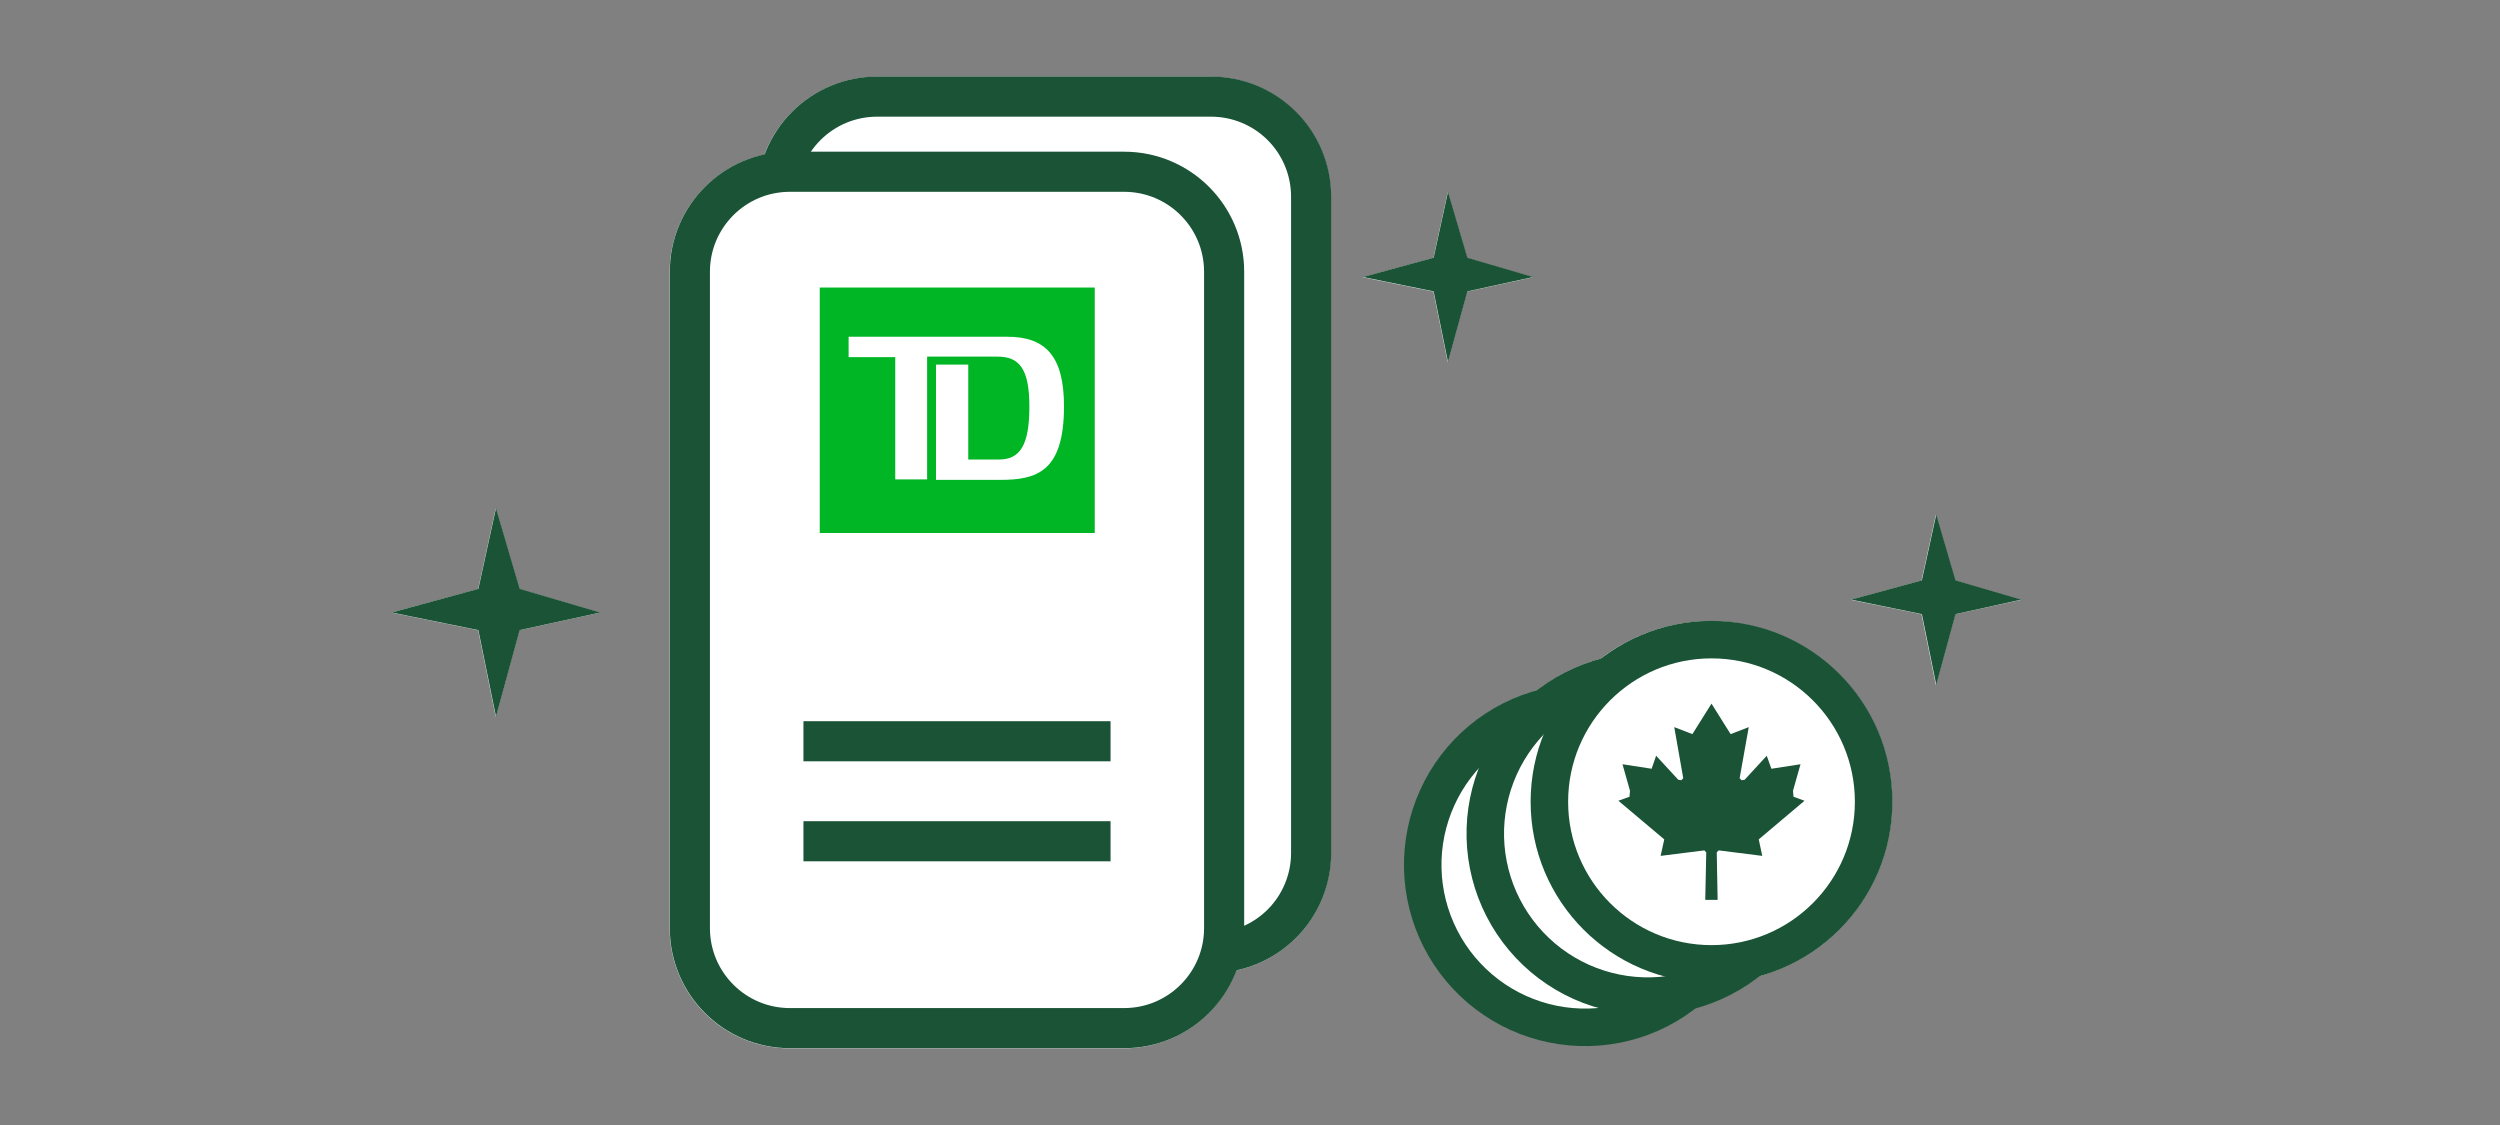 <svg width="200" height="90" viewBox="0 0 200 90" fill="none" xmlns="http://www.w3.org/2000/svg">
<rect x="0" y="0" width="200" height="90" fill="#808080" stroke="none"/>
<path d="M156.41 46.45L154.87 41.19L153.72 46.45L148.07 47.99L153.72 49.14L154.87 54.8L156.41 49.14L161.68 47.99L156.41 46.45Z" fill="white"/>
<path d="M115.82 28.98L117.36 23.33L122.63 22.18L117.36 20.64L115.82 15.37L114.67 20.64L109.02 22.18L114.67 23.33L115.82 28.98Z" fill="white"/>
<path d="M106.47 15.75V68.26C106.469 70.454 105.716 72.582 104.337 74.289C102.957 75.996 101.035 77.178 98.89 77.64C98.201 79.47 96.97 81.047 95.362 82.16C93.754 83.273 91.845 83.87 89.89 83.87H63.17C60.623 83.868 58.181 82.854 56.381 81.052C54.581 79.25 53.57 76.807 53.57 74.26V21.75C53.573 19.556 54.326 17.43 55.705 15.723C57.084 14.017 59.005 12.834 61.15 12.37C61.839 10.54 63.069 8.963 64.677 7.85C66.285 6.737 68.194 6.141 70.15 6.14H96.87C99.417 6.143 101.859 7.156 103.659 8.958C105.459 10.76 106.47 13.203 106.47 15.75Z" fill="white"/>
<path d="M151.37 64.15C151.364 67.316 150.322 70.392 148.402 72.91C146.483 75.427 143.791 77.247 140.74 78.09C139.253 79.246 137.554 80.102 135.74 80.61C134.049 81.91 132.092 82.82 130.009 83.275C127.926 83.731 125.767 83.72 123.689 83.244C121.61 82.767 119.662 81.838 117.985 80.521C116.307 79.204 114.942 77.533 113.986 75.626C113.029 73.72 112.506 71.626 112.454 69.494C112.402 67.362 112.821 65.245 113.683 63.294C114.544 61.343 115.826 59.607 117.437 58.21C119.047 56.812 120.947 55.788 123 55.21C124.504 54.044 126.223 53.187 128.06 52.69C130.576 50.743 133.668 49.688 136.85 49.69C138.753 49.686 140.638 50.057 142.397 50.782C144.157 51.506 145.756 52.57 147.105 53.913C148.453 55.255 149.524 56.851 150.255 58.607C150.987 60.364 151.366 62.247 151.37 64.15Z" fill="white"/>
<path d="M39.66 40.67L38.25 47.13L31.32 49.01L38.25 50.42L39.66 57.35L41.54 50.42L47.99 49.01L41.54 47.13L39.66 40.67Z" fill="white"/>
<path d="M154.9 54.78L156.44 49.13L161.7 47.97L156.44 46.43L154.9 41.17L153.75 46.43L148.09 47.97L153.75 49.13L154.9 54.78Z" fill="#1A5336"/>
<path d="M115.84 28.96L117.39 23.31L122.65 22.16L117.39 20.62L115.84 15.35L114.69 20.62L109.04 22.16L114.69 23.31L115.84 28.96Z" fill="#1A5336"/>
<path d="M96.89 76.24H66.43C65.303 76.237 64.223 75.791 63.424 74.997C62.624 74.203 62.17 73.126 62.16 72V15.73C62.16 13.608 63.002 11.573 64.503 10.073C66.003 8.573 68.038 7.73 70.16 7.73H96.89C99.011 7.73 101.046 8.573 102.547 10.073C104.047 11.573 104.89 13.608 104.89 15.73V68.24C104.89 70.362 104.047 72.397 102.547 73.897C101.046 75.397 99.011 76.24 96.89 76.24Z" stroke="#1A5336" stroke-width="3.209" stroke-miterlimit="10" stroke-linecap="square"/>
<path d="M89.93 13.74H63.19C58.772 13.74 55.19 17.322 55.19 21.74V74.25C55.19 78.668 58.772 82.25 63.19 82.25H89.93C94.348 82.25 97.93 78.668 97.93 74.25V21.74C97.93 17.322 94.348 13.74 89.93 13.74Z" fill="white"/>
<path d="M89.93 13.74H63.19C58.772 13.74 55.19 17.322 55.19 21.74V74.25C55.19 78.668 58.772 82.25 63.19 82.25H89.93C94.348 82.25 97.93 78.668 97.93 74.25V21.74C97.93 17.322 94.348 13.74 89.93 13.74Z" stroke="#1A5336" stroke-width="3.209" stroke-miterlimit="10" stroke-linecap="square"/>
<path d="M65.58 23V42.64H87.58V23H65.58ZM80 38.39H74.88V29.17H77.46V36.76H79.93C81.63 36.76 82.35 35.57 82.35 32.53C82.35 29.49 81.54 28.53 79.8 28.53H74.17V38.35H71.62V28.57H67.89V26.94H80.6C83.66 26.94 85.12 28.52 85.12 32.5C85.12 37.75 82.94 38.39 80 38.39Z" fill="#00B624"/>
<path d="M65.88 59.3H87.24" stroke="#1A5336" stroke-width="3.209" stroke-miterlimit="10" stroke-linecap="square"/>
<path d="M136.92 77.11C144.083 77.11 149.89 71.303 149.89 64.14C149.89 56.977 144.083 51.17 136.92 51.17C129.757 51.17 123.95 56.977 123.95 64.14C123.95 71.303 129.757 77.11 136.92 77.11Z" stroke="#1A5336" stroke-width="3" stroke-miterlimit="10"/>
<path d="M140.2 76.63C138.705 77.89 136.946 78.796 135.053 79.282C133.16 79.768 131.182 79.82 129.266 79.436C127.349 79.051 125.544 78.24 123.985 77.062C122.426 75.883 121.152 74.369 120.259 72.63C119.366 70.892 118.876 68.975 118.826 67.021C118.777 65.067 119.168 63.127 119.972 61.346C120.775 59.564 121.97 57.986 123.467 56.73C124.964 55.474 126.726 54.572 128.62 54.09" stroke="#1A5336" stroke-width="3" stroke-miterlimit="10"/>
<path d="M135.17 79.15C133.672 80.406 131.91 81.308 130.016 81.789C128.121 82.269 126.143 82.317 124.228 81.928C122.312 81.538 120.509 80.722 118.953 79.54C117.397 78.357 116.127 76.839 115.238 75.098C114.35 73.357 113.865 71.439 113.821 69.484C113.776 67.531 114.173 65.592 114.981 63.812C115.789 62.032 116.989 60.458 118.489 59.206C119.99 57.954 121.754 57.056 123.65 56.58" stroke="#1A5336" stroke-width="3" stroke-miterlimit="10"/>
<path d="M143.48 63.74L143.44 63.26L144.04 61.14L141.71 61.5L141.34 60.46L139.57 62.38L139.33 62.42L139.17 62.26L139.9 58.17L138.45 58.73L136.92 56.29L135.39 58.73L133.94 58.17L134.66 62.26L134.5 62.42L134.26 62.38L132.49 60.46L132.13 61.5L129.8 61.14L130.4 63.26L130.36 63.74L129.47 64.06L133.14 67.15L132.85 68.47L136.35 68.03L136.5 68.19L136.42 71.99H136.92H137.41L137.34 68.19L137.49 68.03L140.98 68.47L140.7 67.15L144.36 64.06L143.48 63.74Z" fill="#1A5336"/>
<path d="M39.68 57.33L41.57 50.41L48.02 49L41.57 47.11L39.68 40.66L38.27 47.11L31.34 49L38.27 50.41L39.68 57.33Z" fill="#1A5336"/>
<path d="M65.88 67.3H87.24" stroke="#1A5336" stroke-width="3.209" stroke-miterlimit="10" stroke-linecap="square"/>
</svg>

